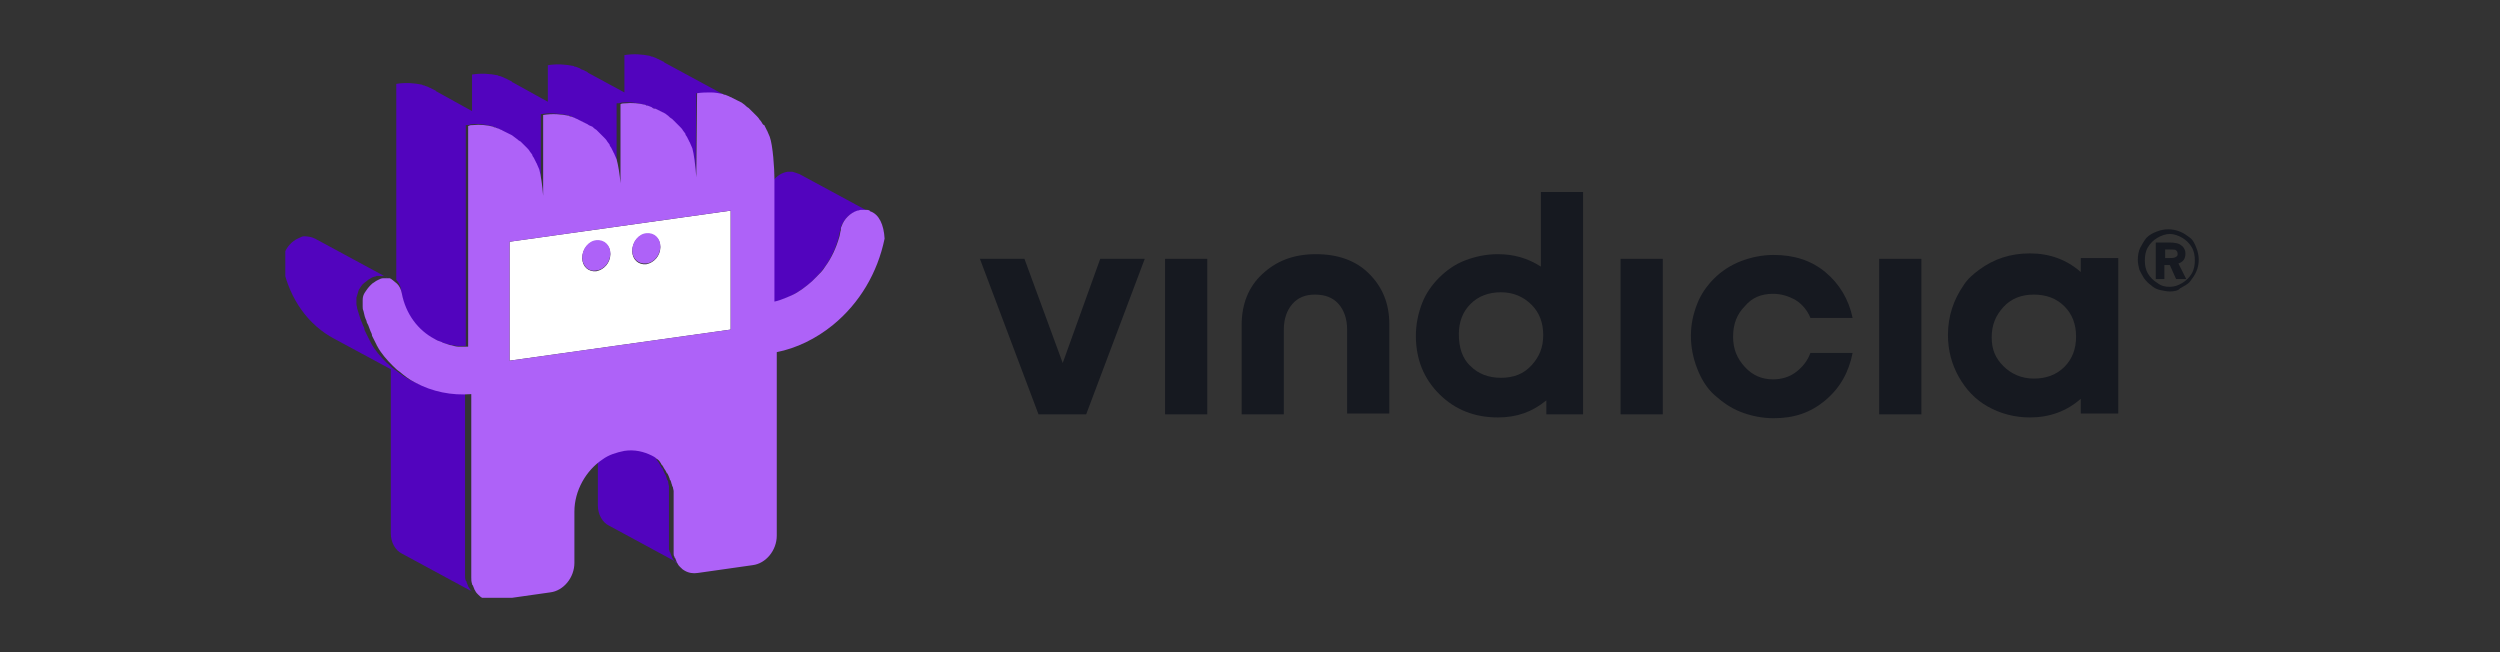 <?xml version="1.0" encoding="utf-8"?>
<svg xmlns="http://www.w3.org/2000/svg" width="184" height="48" viewBox="0 0 184 48" fill="none">
<rect x="0" y="0" width="184" height="48" fill="#333333" stroke="none"/>
<g clip-path="url(#clip0)">
<path d="M85.749 30.495V19.05H88.855V30.495H85.749Z" fill="#161920"/>
<path d="M113.351 14.129H116.514V30.495H113.811V29.465C112.776 30.323 111.626 30.724 110.246 30.724C108.521 30.724 107.083 30.152 105.933 29.007C104.783 27.863 104.208 26.432 104.208 24.715C104.208 23.857 104.381 23.056 104.668 22.312C104.956 21.568 105.416 20.939 105.933 20.424C106.451 19.909 107.083 19.451 107.831 19.165C108.579 18.878 109.384 18.707 110.246 18.707C111.396 18.707 112.431 18.993 113.409 19.622V14.129H113.351ZM108.234 26.947C108.809 27.52 109.556 27.806 110.476 27.806C111.396 27.806 112.144 27.52 112.719 26.89C113.294 26.261 113.581 25.574 113.581 24.658C113.581 23.743 113.294 22.999 112.719 22.427C112.144 21.854 111.396 21.511 110.476 21.511C109.556 21.511 108.809 21.797 108.234 22.369C107.658 22.942 107.371 23.685 107.371 24.601C107.371 25.517 107.601 26.375 108.234 26.947Z" fill="#161920"/>
<path d="M119.274 30.495V19.05H122.38V30.495H119.274Z" fill="#161920"/>
<path d="M130.545 30.781C129.683 30.781 128.878 30.61 128.13 30.323C127.382 30.037 126.75 29.58 126.175 29.065C125.6 28.55 125.197 27.863 124.91 27.119C124.622 26.375 124.45 25.574 124.45 24.715C124.45 23.857 124.622 23.113 124.91 22.369C125.197 21.625 125.657 20.996 126.175 20.481C126.692 19.966 127.382 19.508 128.13 19.222C128.878 18.936 129.683 18.764 130.545 18.764C132.04 18.764 133.305 19.165 134.34 20.023C135.375 20.881 136.066 22.026 136.353 23.399H133.248C133.018 22.827 132.615 22.369 132.155 22.083C131.638 21.797 131.12 21.625 130.488 21.625C129.625 21.625 128.935 21.912 128.417 22.541C127.842 23.113 127.555 23.857 127.555 24.773C127.555 25.688 127.842 26.375 128.417 27.005C128.993 27.634 129.683 27.92 130.488 27.92C131.12 27.92 131.695 27.748 132.155 27.405C132.615 27.062 133.018 26.604 133.248 25.974H136.353C136.066 27.405 135.433 28.55 134.34 29.465C133.248 30.381 132.04 30.781 130.545 30.781Z" fill="#161920"/>
<path d="M138.308 30.495V19.05H141.414V30.495H138.308Z" fill="#161920"/>
<path d="M153.202 18.993H155.905V30.438H153.144V29.351C152.109 30.267 150.844 30.724 149.407 30.724C148.257 30.724 147.221 30.438 146.301 29.923C145.381 29.408 144.691 28.664 144.174 27.749C143.656 26.833 143.369 25.803 143.369 24.659C143.369 23.285 143.771 22.083 144.519 20.996C144.806 20.538 145.209 20.195 145.669 19.852C146.761 19.05 147.969 18.65 149.407 18.65C150.844 18.65 152.109 19.108 153.144 20.023V18.993H153.202ZM147.451 26.948C148.026 27.52 148.774 27.863 149.694 27.863C150.614 27.863 151.362 27.577 151.937 27.005C152.512 26.432 152.799 25.689 152.799 24.773C152.799 23.857 152.512 23.113 151.937 22.541C151.362 21.969 150.614 21.683 149.694 21.683C148.774 21.683 148.026 21.969 147.451 22.598C146.876 23.228 146.589 23.915 146.589 24.83C146.589 25.746 146.876 26.375 147.451 26.948Z" fill="#161920"/>
<path d="M96.848 18.707C98.458 18.707 99.781 19.165 100.758 20.138C101.736 21.11 102.253 22.312 102.253 23.857V30.438H99.148V24.258C99.148 23.457 98.918 22.827 98.516 22.369C98.113 21.912 97.538 21.683 96.79 21.683C96.043 21.683 95.525 21.912 95.123 22.369C94.72 22.827 94.49 23.457 94.49 24.258V30.495H91.385V23.915C91.385 22.369 91.903 21.11 92.88 20.195C93.915 19.222 95.18 18.707 96.848 18.707Z" fill="#161920"/>
<path d="M78.216 26.718L80.977 19.05H84.254L79.942 30.495H76.434L72.121 19.05H75.399L78.216 26.718Z" fill="#161920"/>
<path d="M37.504 26.546L53.777 24.257V15.502L37.504 17.791V26.546ZM47.567 17.219C48.142 17.162 48.602 17.562 48.602 18.192C48.602 18.821 48.142 19.336 47.567 19.45C46.992 19.508 46.532 19.107 46.532 18.478C46.532 17.848 46.992 17.276 47.567 17.219ZM43.887 17.734C44.462 17.677 44.922 18.077 44.922 18.706C44.922 19.336 44.462 19.851 43.887 19.965C43.312 20.023 42.852 19.622 42.852 18.993C42.852 18.363 43.312 17.791 43.887 17.734Z" fill="white"/>
<path d="M56.94 22.254C57.228 22.197 57.515 22.083 57.803 21.968C57.918 21.911 58.09 21.854 58.205 21.797C58.723 21.51 59.24 21.167 59.7 20.767C59.815 20.652 59.93 20.538 60.045 20.423C60.275 20.194 60.448 19.965 60.678 19.679C61.138 19.05 61.483 18.306 61.713 17.505C61.77 17.333 61.77 17.161 61.828 16.99C61.828 16.875 61.885 16.818 61.885 16.704C62.115 16.131 62.518 15.731 63.035 15.559C63.093 15.559 63.208 15.502 63.323 15.502C63.438 15.502 63.553 15.502 63.668 15.502C63.783 15.502 63.841 15.559 63.956 15.559C64.013 15.559 64.013 15.559 64.013 15.616C64.071 15.616 64.128 15.674 64.128 15.674L58.838 12.812C58.665 12.755 58.55 12.698 58.32 12.641C58.205 12.641 58.09 12.641 57.975 12.641C57.573 12.698 57.17 12.927 56.883 13.327V18.993L56.94 22.254Z" fill="#5204BE"/>
<path d="M49.695 41.367C49.637 41.31 49.58 41.196 49.522 41.138C49.522 41.081 49.465 41.081 49.465 41.024C49.407 40.909 49.407 40.852 49.35 40.738C49.35 40.681 49.35 40.681 49.292 40.623C49.292 40.566 49.235 40.509 49.235 40.394C49.235 40.337 49.235 40.223 49.235 40.166V38.277V36.389C49.235 36.217 49.235 36.045 49.235 35.931C49.235 35.874 49.235 35.816 49.235 35.816C49.235 35.702 49.177 35.588 49.177 35.473C49.177 35.416 49.177 35.359 49.12 35.359C49.062 35.244 49.062 35.13 49.005 35.015C49.005 34.958 49.005 34.958 48.947 34.901C48.89 34.786 48.832 34.672 48.775 34.5C48.775 34.443 48.717 34.443 48.717 34.443C48.66 34.329 48.602 34.271 48.544 34.157C48.544 34.1 48.487 34.1 48.487 34.042C48.429 33.985 48.372 33.871 48.315 33.814C48.315 33.756 48.257 33.756 48.257 33.699C48.142 33.585 48.084 33.528 47.969 33.413C47.855 33.356 47.739 33.299 47.624 33.184C47.049 32.841 46.359 32.726 45.612 32.841C45.037 32.898 44.519 33.127 44.002 33.47V37.19C44.002 37.877 44.347 38.449 44.807 38.678L50.097 41.539C49.982 41.482 49.867 41.425 49.81 41.31C49.752 41.425 49.752 41.425 49.695 41.367Z" fill="#5204BE"/>
<path d="M31.811 24.887C31.983 25.001 32.156 25.058 32.328 25.116C32.386 25.116 32.386 25.173 32.443 25.173C32.616 25.23 32.788 25.287 32.961 25.345H33.018C33.191 25.402 33.363 25.402 33.593 25.459C33.651 25.459 33.708 25.459 33.708 25.459C33.881 25.459 34.111 25.459 34.283 25.459V23.17V20.881C34.283 20.824 34.283 20.824 34.283 20.767C34.283 20.709 34.283 20.595 34.283 20.538V12.984V9.207H34.341C34.456 9.207 34.571 9.207 34.628 9.15C35.146 9.093 35.663 9.15 36.123 9.264C36.181 9.264 36.239 9.264 36.296 9.322C36.411 9.379 36.526 9.379 36.584 9.436C36.641 9.493 36.756 9.493 36.814 9.551C36.929 9.608 37.044 9.665 37.159 9.722C37.274 9.779 37.389 9.837 37.504 9.894C37.561 9.951 37.676 10.008 37.734 10.066C37.849 10.123 37.964 10.237 38.021 10.294C38.079 10.294 38.079 10.352 38.136 10.352C38.194 10.409 38.251 10.466 38.309 10.523C38.424 10.638 38.481 10.695 38.596 10.809C38.711 10.924 38.769 11.038 38.826 11.096C38.884 11.153 38.941 11.267 38.999 11.325C39.056 11.382 39.114 11.496 39.114 11.553C39.171 11.668 39.229 11.782 39.286 11.897C39.286 11.954 39.344 11.954 39.344 12.011C39.401 12.126 39.459 12.24 39.516 12.412C39.631 12.812 39.746 13.614 39.804 14.357V8.406C40.436 8.292 41.069 8.349 41.701 8.463C41.759 8.463 41.816 8.463 41.874 8.521C41.989 8.521 42.104 8.578 42.161 8.635C42.219 8.692 42.334 8.692 42.392 8.749C42.507 8.807 42.621 8.864 42.736 8.921C42.852 8.978 42.967 9.036 43.081 9.093C43.139 9.15 43.254 9.207 43.312 9.264C43.426 9.322 43.541 9.436 43.599 9.493C43.657 9.493 43.657 9.551 43.714 9.608C43.772 9.665 43.829 9.722 43.887 9.779C44.002 9.894 44.059 9.951 44.174 10.066C44.289 10.18 44.347 10.294 44.404 10.352C44.462 10.409 44.519 10.523 44.577 10.581C44.634 10.638 44.692 10.752 44.692 10.809C44.749 10.924 44.807 11.038 44.864 11.153C44.864 11.21 44.922 11.21 44.922 11.267C44.979 11.382 45.037 11.496 45.094 11.668C45.209 12.011 45.324 12.755 45.382 13.442V7.605C45.497 7.605 45.612 7.605 45.727 7.548C46.244 7.49 46.762 7.548 47.222 7.662C47.279 7.662 47.337 7.662 47.394 7.719C47.509 7.719 47.624 7.777 47.682 7.834C48.027 7.948 48.084 8.006 48.199 8.006C48.314 8.063 48.429 8.12 48.544 8.177C48.659 8.234 48.774 8.292 48.889 8.349C48.947 8.406 49.062 8.463 49.119 8.521C49.234 8.578 49.349 8.692 49.407 8.749C49.465 8.749 49.465 8.807 49.522 8.864C49.58 8.921 49.637 8.978 49.694 9.036C49.809 9.15 49.867 9.207 49.982 9.322C50.097 9.436 50.154 9.551 50.212 9.608C50.27 9.665 50.327 9.779 50.385 9.837C50.442 9.894 50.499 10.008 50.499 10.066C50.557 10.18 50.614 10.294 50.672 10.409C50.672 10.466 50.73 10.466 50.73 10.523C50.787 10.638 50.845 10.809 50.902 10.924C51.075 11.325 51.132 12.297 51.19 13.041L51.247 6.861C51.592 6.861 51.937 6.861 52.225 6.861C52.225 6.861 52.225 6.861 52.282 6.861C52.57 6.861 52.857 6.918 53.145 6.975C53.202 6.975 53.26 6.975 53.317 7.033C53.432 7.033 53.547 7.09 53.605 7.147C53.662 7.204 53.777 7.204 53.835 7.262C53.95 7.319 54.065 7.376 54.18 7.433C54.18 7.433 54.237 7.433 54.237 7.49L48.947 4.629C48.947 4.629 48.889 4.629 48.889 4.572C48.774 4.515 48.659 4.458 48.544 4.4C48.487 4.343 48.372 4.343 48.314 4.286C48.199 4.229 48.142 4.229 48.027 4.171C47.969 4.171 47.912 4.171 47.854 4.114C47.279 4 46.647 3.943 45.957 4.057V6.804L43.312 5.373C43.312 5.373 43.254 5.373 43.254 5.316C43.139 5.259 43.024 5.202 42.909 5.144C42.852 5.144 42.736 5.087 42.679 5.03C42.564 4.973 42.507 4.973 42.392 4.915C42.334 4.915 42.276 4.915 42.219 4.858C41.644 4.744 41.011 4.686 40.321 4.801V7.49L37.734 6.06C37.734 6.06 37.676 6.06 37.676 6.003C37.561 5.945 37.446 5.888 37.331 5.831C37.274 5.774 37.159 5.774 37.101 5.717C36.986 5.659 36.929 5.659 36.814 5.602C36.756 5.602 36.699 5.602 36.641 5.545C36.066 5.43 35.434 5.373 34.743 5.488V8.177L32.156 6.747C32.156 6.747 32.098 6.747 32.098 6.689C31.983 6.632 31.868 6.575 31.753 6.518C31.696 6.46 31.581 6.46 31.523 6.403C31.408 6.346 31.293 6.346 31.236 6.289C31.178 6.289 31.121 6.289 31.063 6.232C30.488 6.117 29.856 6.06 29.166 6.174V17.505C29.166 17.619 29.166 17.734 29.166 17.848V20.595C29.338 20.767 29.453 20.995 29.511 21.282C29.683 23.056 30.603 24.257 31.811 24.887Z" fill="#5204BE"/>
<path d="M34.686 43.485C34.629 43.427 34.571 43.313 34.514 43.256C34.514 43.198 34.456 43.198 34.456 43.141C34.398 43.027 34.398 42.969 34.341 42.855C34.341 42.798 34.341 42.798 34.283 42.741C34.226 42.626 34.226 42.455 34.226 42.283V28.778C32.788 28.892 31.351 28.606 30.086 27.919C29.683 27.691 29.338 27.404 28.936 27.118C28.763 27.004 28.648 26.832 28.476 26.718L28.418 26.66C28.015 26.26 27.613 25.802 27.325 25.287C27.325 25.23 27.268 25.23 27.268 25.173C27.21 25.058 27.153 24.944 27.095 24.829C27.038 24.715 26.98 24.6 26.923 24.486C26.865 24.372 26.808 24.257 26.808 24.143C26.75 24.028 26.693 23.914 26.635 23.742C26.578 23.628 26.578 23.57 26.52 23.456C26.463 23.227 26.348 22.941 26.29 22.712C26.29 22.598 26.233 22.483 26.233 22.369C26.233 22.254 26.233 22.14 26.233 22.025C26.233 21.968 26.233 21.968 26.233 21.911C26.29 21.739 26.348 21.51 26.405 21.339C26.52 21.167 26.635 20.938 26.808 20.824C26.865 20.766 26.98 20.709 27.095 20.595C27.21 20.538 27.268 20.48 27.383 20.423C27.498 20.366 27.613 20.366 27.728 20.309C27.785 20.309 27.901 20.309 27.958 20.309H28.015C28.073 20.309 28.131 20.309 28.188 20.309H28.245C28.303 20.309 28.36 20.366 28.36 20.366C28.36 20.366 28.418 20.366 28.418 20.423H28.476L23.185 17.562C22.955 17.447 22.668 17.39 22.38 17.39C22.265 17.39 22.15 17.447 22.035 17.505C21.172 17.848 20.655 18.821 20.828 19.679C21.345 22.025 22.668 23.914 24.623 24.944L28.763 27.175V39.25C28.763 39.937 29.108 40.509 29.568 40.738L34.858 43.599C34.743 43.542 34.629 43.485 34.571 43.37C34.743 43.542 34.743 43.485 34.686 43.485Z" fill="#5204BE"/>
<path d="M43.887 19.908C44.462 19.851 44.922 19.279 44.922 18.649C44.922 18.02 44.462 17.619 43.887 17.676C43.312 17.733 42.852 18.306 42.852 18.935C42.852 19.565 43.312 20.023 43.887 19.908Z" fill="#AE62F8"/>
<path d="M47.567 19.393C48.142 19.336 48.602 18.764 48.602 18.134C48.602 17.505 48.142 17.104 47.567 17.162C46.992 17.219 46.532 17.791 46.532 18.421C46.532 19.05 46.992 19.451 47.567 19.393Z" fill="#AE62F8"/>
<path d="M64.07 15.559C64.07 15.559 64.013 15.559 64.013 15.502C63.898 15.445 63.84 15.445 63.725 15.445C63.611 15.445 63.495 15.445 63.38 15.445C63.266 15.445 63.208 15.502 63.093 15.502C62.575 15.674 62.115 16.131 61.943 16.646C61.885 16.761 61.885 16.818 61.885 16.933C61.828 17.104 61.828 17.276 61.77 17.448C61.54 18.249 61.195 18.993 60.735 19.622C60.563 19.908 60.333 20.137 60.103 20.366C59.988 20.48 59.873 20.595 59.758 20.709C59.298 21.11 58.78 21.51 58.263 21.739C58.148 21.797 57.975 21.854 57.86 21.911C57.573 22.026 57.285 22.14 56.998 22.197V18.821V13.156C56.998 12.412 56.883 10.695 56.653 10.066C56.595 9.951 56.538 9.779 56.48 9.665C56.48 9.608 56.422 9.608 56.422 9.55C56.365 9.436 56.307 9.322 56.25 9.207C56.193 9.207 56.135 9.15 56.078 9.035C56.02 8.921 55.962 8.864 55.905 8.807C55.847 8.692 55.732 8.578 55.675 8.52C55.56 8.406 55.502 8.349 55.387 8.234C55.33 8.177 55.272 8.12 55.215 8.063C55.157 8.005 55.157 8.005 55.1 7.948C54.985 7.891 54.87 7.777 54.812 7.719C54.755 7.662 54.64 7.605 54.582 7.548C54.467 7.49 54.352 7.433 54.237 7.376C54.122 7.319 54.007 7.262 53.892 7.204C53.835 7.147 53.72 7.147 53.662 7.09C53.547 7.033 53.49 7.033 53.375 6.975C53.317 6.975 53.26 6.975 53.202 6.918C52.915 6.861 52.627 6.804 52.34 6.804C52.34 6.804 52.34 6.804 52.282 6.804C51.995 6.804 51.65 6.804 51.305 6.861L51.247 13.041C51.19 12.24 51.075 11.325 50.96 10.924C50.902 10.809 50.845 10.638 50.787 10.523C50.787 10.466 50.73 10.466 50.73 10.409C50.672 10.294 50.615 10.18 50.557 10.066C50.5 10.008 50.442 9.894 50.442 9.837C50.385 9.779 50.327 9.665 50.27 9.608C50.212 9.493 50.097 9.379 50.039 9.322C49.925 9.207 49.867 9.15 49.752 9.035C49.694 8.978 49.637 8.921 49.58 8.864C49.522 8.807 49.522 8.807 49.465 8.749C49.349 8.692 49.234 8.578 49.177 8.52C49.12 8.463 49.005 8.406 48.947 8.349C48.832 8.292 48.717 8.234 48.602 8.177C48.487 8.12 48.372 8.063 48.257 8.005C48.084 8.005 48.027 7.948 47.969 7.891C47.854 7.834 47.797 7.834 47.682 7.777C47.624 7.777 47.567 7.777 47.509 7.719C47.049 7.605 46.532 7.548 46.014 7.605C45.899 7.605 45.784 7.605 45.669 7.662V13.499C45.612 12.812 45.497 12.126 45.382 11.725C45.324 11.611 45.267 11.439 45.209 11.325C45.209 11.267 45.152 11.267 45.152 11.21C45.094 11.096 45.037 10.981 44.979 10.867C44.922 10.809 44.864 10.695 44.864 10.638C44.807 10.581 44.749 10.466 44.692 10.409C44.634 10.294 44.519 10.18 44.462 10.123C44.347 10.008 44.289 9.951 44.174 9.837C44.117 9.779 44.059 9.722 44.002 9.665C43.944 9.608 43.944 9.608 43.887 9.55C43.772 9.493 43.657 9.379 43.599 9.322C43.427 9.264 43.312 9.207 43.254 9.15C43.139 9.093 43.024 9.035 42.909 8.978C42.794 8.921 42.679 8.864 42.564 8.807C42.507 8.749 42.392 8.749 42.334 8.692C42.219 8.635 42.161 8.635 42.047 8.578C41.989 8.578 41.931 8.578 41.874 8.52C41.299 8.406 40.666 8.349 39.976 8.463V14.415C39.919 13.671 39.804 12.87 39.689 12.469C39.631 12.354 39.574 12.183 39.516 12.068C39.516 12.011 39.459 12.011 39.459 11.954C39.401 11.839 39.344 11.725 39.286 11.611C39.229 11.553 39.171 11.439 39.171 11.382C39.114 11.325 39.056 11.21 38.999 11.153C38.941 11.038 38.826 10.924 38.769 10.867C38.654 10.752 38.596 10.695 38.481 10.581C38.424 10.523 38.366 10.466 38.309 10.409C38.251 10.409 38.251 10.352 38.194 10.352C38.079 10.237 37.964 10.18 37.906 10.123C37.849 10.066 37.734 10.008 37.676 9.951C37.561 9.894 37.446 9.837 37.331 9.779C37.216 9.722 37.101 9.665 36.986 9.608C36.929 9.55 36.814 9.55 36.756 9.493C36.641 9.436 36.526 9.436 36.469 9.379C36.411 9.379 36.354 9.379 36.296 9.322C35.836 9.207 35.319 9.15 34.801 9.207C34.686 9.207 34.571 9.207 34.513 9.264H34.456V13.041V20.595C34.456 20.652 34.456 20.709 34.456 20.824C34.456 20.881 34.456 20.881 34.456 20.938V23.227V25.516C34.283 25.516 34.053 25.516 33.881 25.516C33.823 25.516 33.766 25.516 33.766 25.516C33.593 25.516 33.363 25.459 33.191 25.402H33.133C32.961 25.345 32.788 25.287 32.616 25.23C32.558 25.23 32.558 25.173 32.501 25.173C32.328 25.116 32.156 25.058 31.983 24.944C30.776 24.314 29.856 23.113 29.568 21.568C29.511 21.282 29.396 21.053 29.223 20.881C29.108 20.767 28.993 20.709 28.878 20.595C28.878 20.595 28.82 20.595 28.82 20.538C28.763 20.538 28.706 20.48 28.706 20.48H28.648C28.59 20.48 28.533 20.48 28.476 20.48H28.418C28.36 20.48 28.245 20.48 28.188 20.48C28.073 20.48 27.958 20.538 27.843 20.595C27.728 20.652 27.613 20.709 27.555 20.767C27.44 20.824 27.383 20.881 27.268 20.995C27.095 21.167 26.98 21.339 26.865 21.51C26.75 21.682 26.693 21.854 26.693 22.083C26.693 22.14 26.693 22.14 26.693 22.197C26.693 22.312 26.693 22.426 26.693 22.541C26.693 22.655 26.693 22.769 26.75 22.884C26.808 23.17 26.865 23.399 26.98 23.628C26.98 23.742 27.038 23.799 27.095 23.914C27.153 24.085 27.21 24.2 27.268 24.372C27.325 24.486 27.383 24.601 27.383 24.715C27.44 24.829 27.498 24.944 27.555 25.058C27.613 25.173 27.67 25.287 27.728 25.402C27.728 25.459 27.785 25.459 27.785 25.516C28.073 26.031 28.476 26.489 28.878 26.89L28.936 26.947C29.108 27.118 29.223 27.233 29.396 27.347C29.741 27.634 30.086 27.92 30.546 28.148C31.811 28.835 33.248 29.121 34.686 29.007V42.512C34.686 42.684 34.686 42.798 34.743 42.97C34.743 43.027 34.743 43.027 34.801 43.084C34.858 43.199 34.858 43.256 34.916 43.37C34.916 43.428 34.974 43.428 34.974 43.485C35.031 43.599 35.089 43.656 35.146 43.714L35.203 43.771C35.319 43.885 35.376 43.943 35.491 44C35.779 44.171 36.123 44.229 36.469 44.171L40.494 43.599C41.471 43.485 42.276 42.512 42.276 41.425V37.648C42.276 36.103 43.139 34.615 44.347 33.814C44.807 33.47 45.382 33.299 45.957 33.184C46.704 33.07 47.394 33.242 47.969 33.528C48.084 33.585 48.199 33.642 48.314 33.757C48.429 33.814 48.544 33.928 48.602 34.043C48.602 34.043 48.659 34.1 48.659 34.157C48.717 34.214 48.774 34.272 48.832 34.386C48.832 34.443 48.889 34.443 48.889 34.5C48.947 34.558 49.005 34.672 49.062 34.786C49.062 34.844 49.12 34.844 49.12 34.844C49.177 34.958 49.234 35.073 49.292 35.244C49.292 35.302 49.292 35.302 49.349 35.359C49.407 35.473 49.407 35.588 49.465 35.702C49.465 35.759 49.465 35.817 49.522 35.817C49.522 35.931 49.58 36.045 49.58 36.16C49.58 36.217 49.58 36.274 49.58 36.274C49.58 36.446 49.58 36.56 49.58 36.732V38.621V40.509C49.58 40.566 49.58 40.681 49.58 40.738C49.58 40.795 49.58 40.91 49.637 40.967C49.637 41.024 49.637 41.024 49.694 41.081C49.752 41.196 49.752 41.253 49.809 41.367C49.809 41.425 49.867 41.425 49.867 41.482C49.925 41.596 49.982 41.654 50.039 41.711L50.097 41.768C50.212 41.882 50.27 41.94 50.385 41.997C50.672 42.169 51.017 42.226 51.362 42.169L55.387 41.596C56.365 41.482 57.17 40.509 57.17 39.422V25.917C58.608 25.631 60.045 24.944 61.31 23.914C63.266 22.312 64.588 20.08 65.106 17.562C65.048 16.532 64.703 15.788 64.07 15.559ZM53.777 24.257L37.504 26.546V17.791L53.777 15.502V24.257Z" fill="#AE62F8"/>
<path d="M159.7 21.453C159.47 21.453 159.24 21.396 158.952 21.339C158.722 21.282 158.492 21.167 158.32 20.996C158.147 20.881 157.975 20.709 157.802 20.481C157.687 20.309 157.572 20.08 157.457 19.851C157.4 19.622 157.342 19.393 157.342 19.107C157.342 18.821 157.4 18.478 157.515 18.249C157.63 18.02 157.802 17.734 157.975 17.505C158.205 17.276 158.435 17.162 158.722 17.047C159.01 16.933 159.297 16.875 159.585 16.875C159.872 16.875 160.16 16.933 160.447 17.047C160.735 17.162 160.965 17.333 161.195 17.505C161.425 17.677 161.54 17.963 161.655 18.249C161.77 18.535 161.827 18.821 161.827 19.107C161.827 19.393 161.77 19.737 161.655 19.966C161.54 20.252 161.367 20.481 161.195 20.709C161.022 20.938 160.735 21.053 160.447 21.225C160.332 21.396 159.987 21.453 159.7 21.453ZM159.7 21.11C160.045 21.11 160.332 20.996 160.62 20.824C160.907 20.652 161.137 20.423 161.31 20.137C161.482 19.851 161.54 19.508 161.54 19.165C161.54 18.821 161.482 18.478 161.31 18.192C161.137 17.905 160.907 17.677 160.62 17.505C160.332 17.333 159.987 17.219 159.7 17.219C159.412 17.219 159.067 17.333 158.78 17.505C158.492 17.677 158.262 17.905 158.09 18.192C157.917 18.478 157.86 18.821 157.86 19.165C157.86 19.508 157.917 19.851 158.09 20.137C158.262 20.423 158.492 20.652 158.78 20.824C159.067 21.053 159.355 21.11 159.7 21.11ZM158.665 20.538V17.848H159.642C160.045 17.848 160.39 17.905 160.562 18.077C160.735 18.192 160.85 18.421 160.85 18.649C160.85 19.05 160.677 19.279 160.332 19.393L160.907 20.538H160.16L159.7 19.508H159.297V20.538H158.665ZM159.355 18.993H159.642C159.815 18.993 159.987 18.993 160.102 18.936C160.217 18.878 160.275 18.821 160.275 18.707C160.275 18.535 160.217 18.478 160.16 18.421C160.102 18.363 159.93 18.363 159.7 18.363H159.355V18.993Z" fill="#161920"/>
</g>
<defs>
<clipPath id="clip0">
<rect x="21" y="4" width="141" height="40" fill="white"/>
</clipPath>
</defs>
</svg>